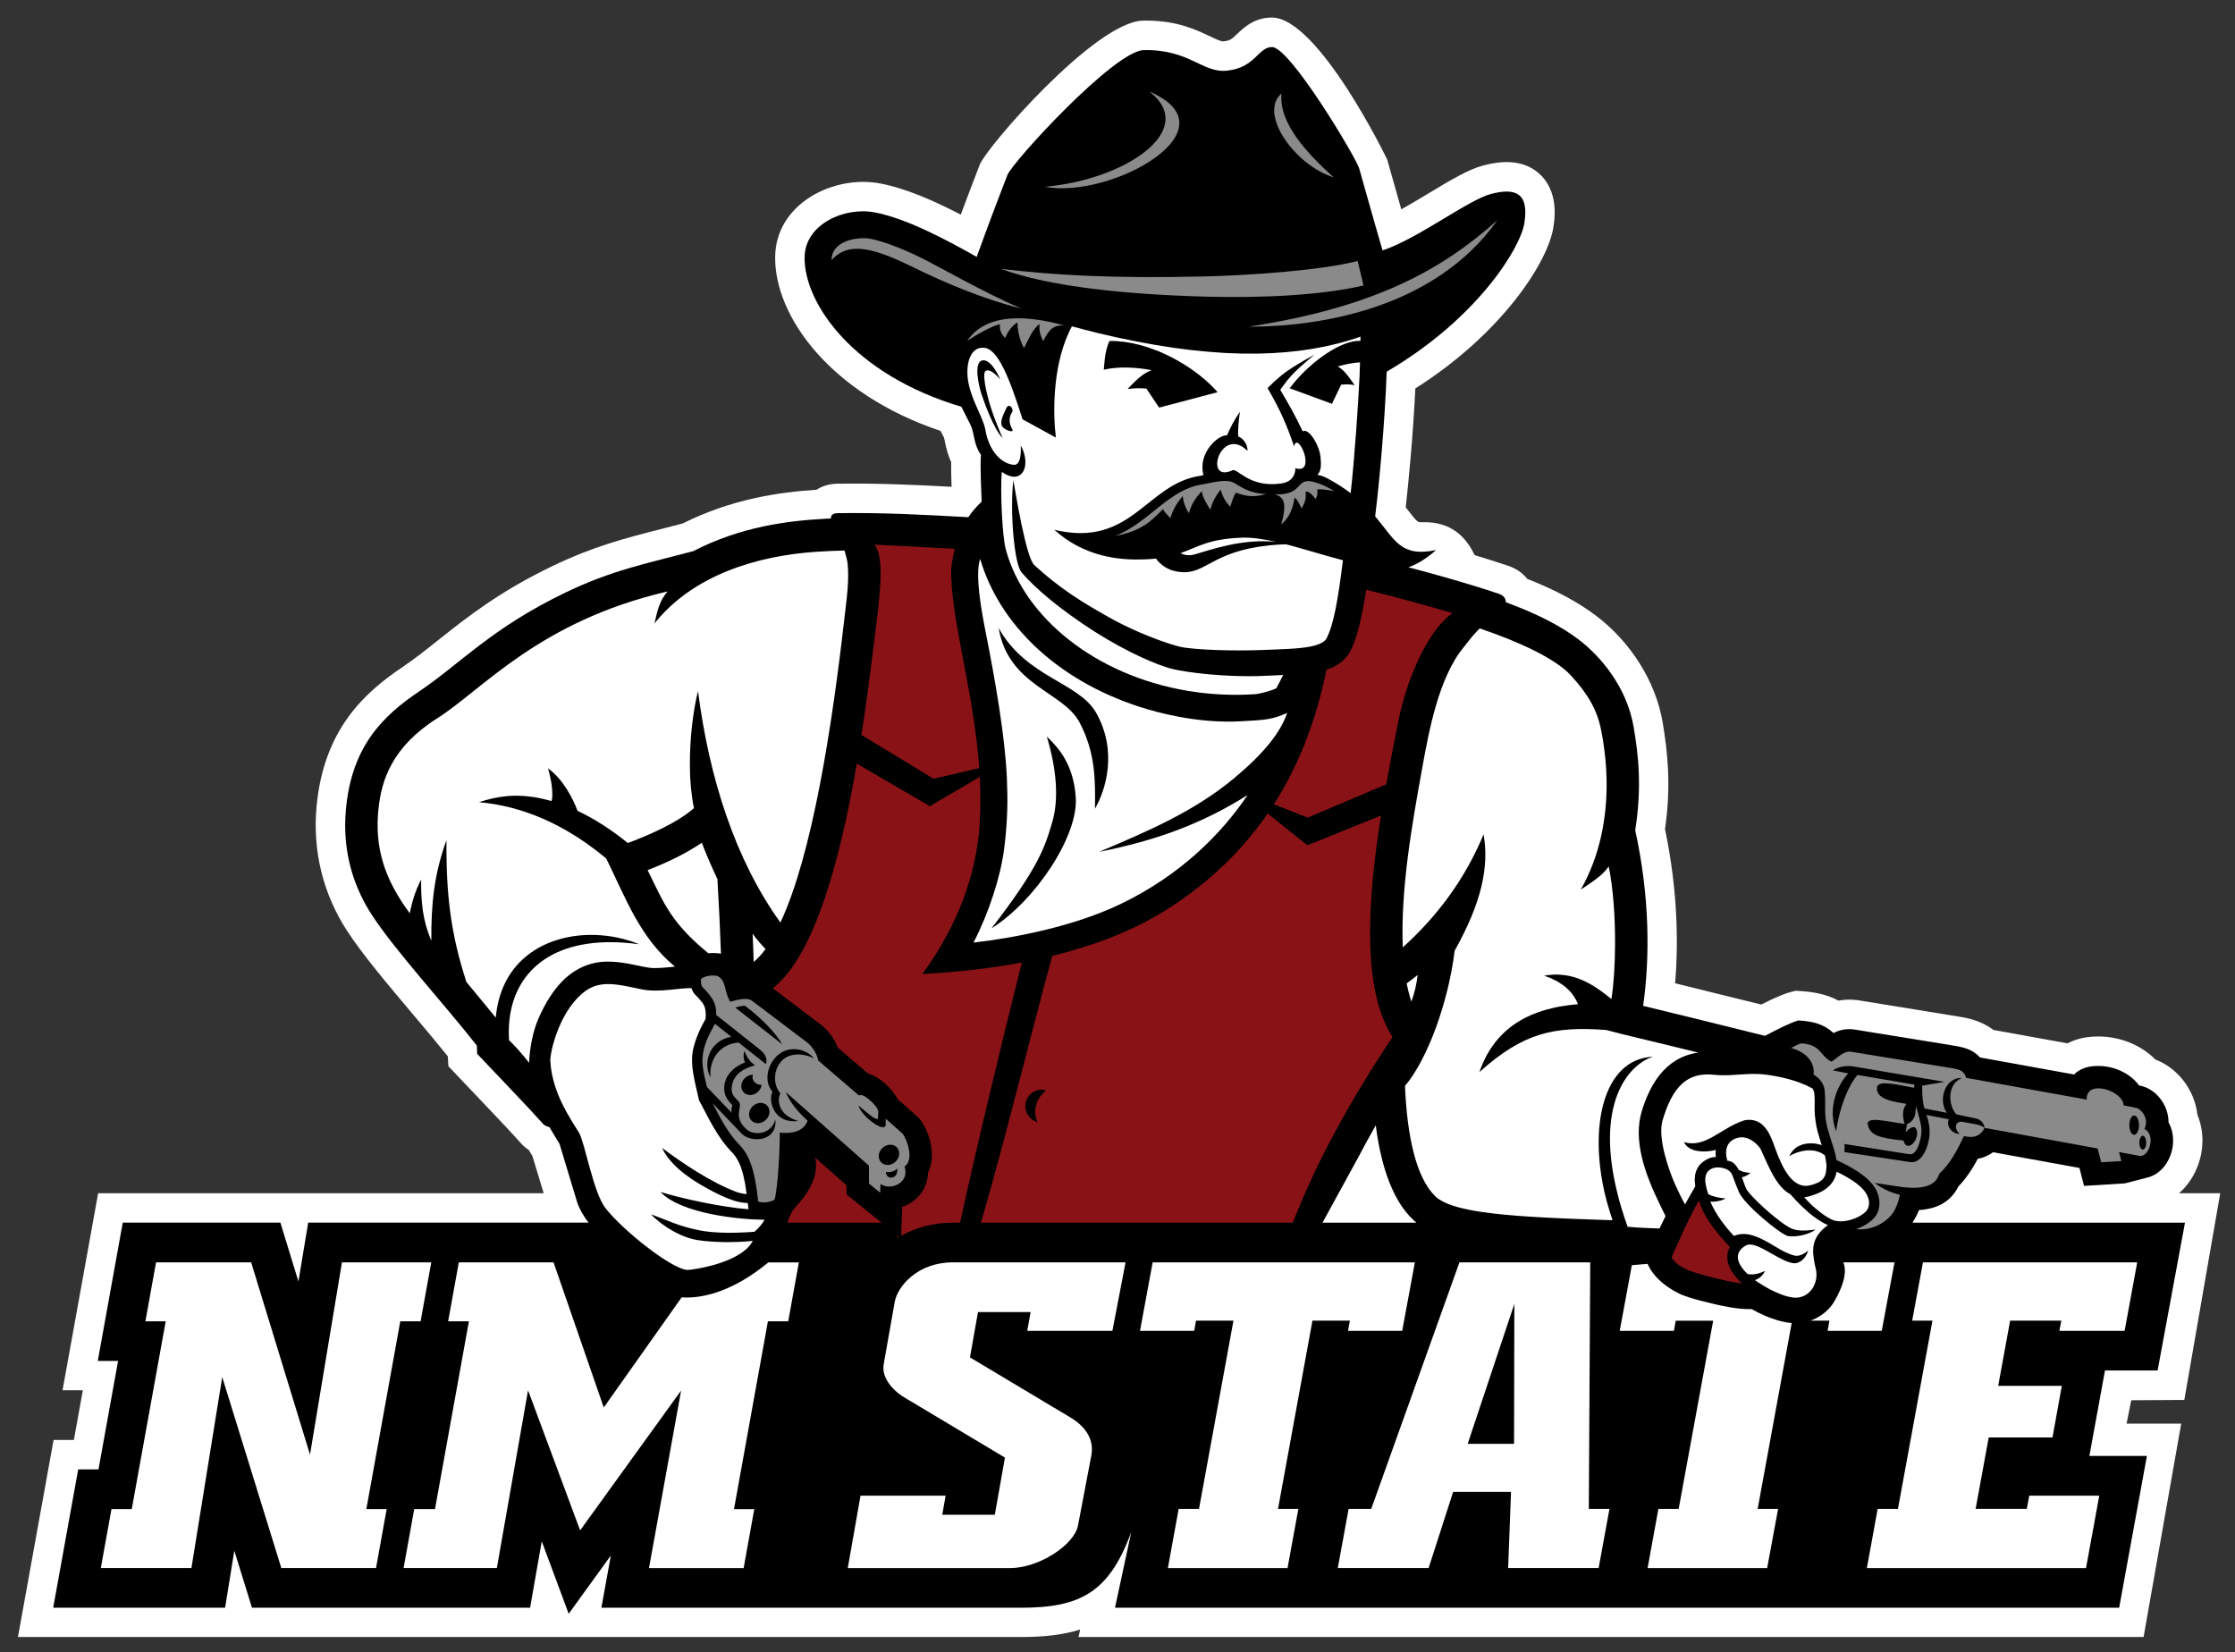 <?xml version="1.0" encoding="utf-8"?>
<svg xmlns="http://www.w3.org/2000/svg" xmlns:cc="http://creativecommons.org/ns#" xmlns:dc="http://purl.org/dc/elements/1.1/" xmlns:rdf="http://www.w3.org/1999/02/22-rdf-syntax-ns#" height="101.03" width="136.66" version="1.1" viewBox="0 0 136.66 101.029">
  <rect x="0" y="0" width="136.66" height="101.029" fill="#333333" stroke="none"/>
  <g>
    <path d="m133.37 87.054h-3.34l0.286-1.43 3.245-0.019 2.196-12.641h-2.522c0.453-0.391 0.82-0.896 1.075-1.488 0.464-1.079 0.477-2.285 0.052-3.309-0.17-1.516-1.194-2.85-2.565-3.374-0.892-0.895-2.161-1.414-3.507-1.414-0.26 0-0.522 0.02-0.772 0.059-0.33 0.052-0.725 0.169-1.104 0.361l-4.524-0.818c-0.789-0.595-1.646-0.739-2.109-0.815l-6.164-1.002-0.107-0.011c-0.386-0.043-0.745-0.029-1.1 0.033-0.775-0.415-1.566-0.532-2.322-0.584l-0.282-0.019-0.274 0.068c-0.422 0.105-0.949 0.326-1.839 0.777-1.788-0.443-3.58-0.886-5.266-1.299 0.2-2.404 0.171-5.65-0.619-9.424 0.384-2.68 0.158-4.729-0.147-6.548-0.42-2.47-1.948-4.909-4.089-6.52-1.09-0.823-2.466-1.56-4.188-2.241-0.286-0.362-0.689-0.641-1.179-0.802-0.686-0.231-1.37-0.448-2.038-0.647-0.497-1.048-1.396-2.096-3.269-2.011h-0.004c-0.203 0-0.237-0.004-0.826-0.764-0.037-0.048-0.076-0.096-0.116-0.147 0.182-1.604 0.449-4.4 0.589-7.272 5.276-3.342 8.106-7.706 8.441-9.855 0.074-0.482 0.304-1.95-0.625-3.034-0.374-0.435-1.062-0.954-2.235-0.954-0.425 0-0.891 0.068-1.426 0.207-0.899 0.234-2.009 0.902-3.292 1.674-0.56 0.338-1.153 0.694-1.722 1.01-0.176-0.616-0.316-1.116-0.441-1.559-0.15-0.544-0.279-0.998-0.414-1.465-0.026-0.085-4.216-8.688-7.054-8.705-1.086 0-1.742 0.634-2.134 1.01-0.314 0.302-0.42 0.406-0.849 0.448-0.156 0-0.459-0.144-0.807-0.31-0.853-0.405-2.02-0.961-3.909-0.961l-0.174 0.001c-2.936 0.051-9.599 7.777-9.989 8.8l-0.158 0.409c-0.269 0.704-0.608 1.585-1.006 2.658-1.655-0.861-3.388-1.62-4.945-1.911-2.815-0.53-6.359 1.222-6.405 4.476-0.051 3.664 3.404 8.409 10.116 10.66l0.201 0.396c0.031 0.086 0.045 0.181 0.065 0.28 0.068 0.319 0.158 0.752 0.38 1.222-0.007 0.435 0.005 0.963 0.025 1.518-2.185-0.12-4.504-0.224-6.956-0.19-0.574 0.005-0.998 0.172-1.3 0.37-2.272 0.147-5.169 0.554-8.193 2.064-0.439 0.116-0.856 0.221-1.26 0.325-2.236 0.571-4.168 1.064-6.691 2.276-3.263 1.567-5.24 3.14-6.985 4.526-0.745 0.594-1.448 1.153-2.167 1.637-2.362 1.585-4.835 3.839-5.274 8.52-0.255 2.708 0.383 5.335 1.846 7.599 0.946 1.46 2.53 3.337 4.062 5.152 0.76 0.9 1.484 1.76 2.114 2.544l0.036 0.608 1.538 1.619c1.096 1.151 2.229 2.341 2.905 3.098 0.145 0.165 0.306 0.296 0.469 0.399 0.074 0.121 0.147 0.246 0.224 0.37 0.101 0.336 0.274 0.906 0.45 1.485 0.083 0.27 0.165 0.542 0.241 0.795h-27.242l-2.178 12.05h1.241l-0.547 3.038h-1.241l-2.179 12.05h61.326c1.339 0 2.545-0.114 3.623-0.461l-0.099 0.461h65.123l2.3-13.048z" fill="#fff"/>
    <path d="m77.782 2.876c-0.853-0.005-1.017 1.266-2.752 1.443-1.511 0.166-2.272-1.306-5.094-1.256-1.794 0.033-8.039 6.851-8.342 7.646-0.422 1.101-1.059 2.74-1.873 5-1.939-1.1-4.351-2.37-6.246-2.723-1.879-0.352-4.25 0.744-4.277 2.736-0.04 2.837 2.993 7.195 9.586 9.15 0.184 0.376 0.389 0.766 0.553 1.098 0.26 0.509 0.178 1.198 0.645 1.844-0.069 0.729 0.043 2.724 0.043 2.863-0.31 0.29-0.582 0.598-0.818 0.949-2.524-0.139-5.088-0.289-7.953-0.248-0.249 0.003-0.455 0.066-0.449 0.326-0.113 0.004-0.226 0.009-0.338 0.016-2.339 0.128-5.152 0.479-8.084 1.984-2.922 0.775-4.952 1.157-7.814 2.533-4.506 2.165-6.463 4.376-8.928 6.035-2.269 1.522-4.131 3.391-4.488 7.197-0.261 2.781 0.592 4.944 1.568 6.453 1.411 2.179 4.492 5.532 6.434 8.012 0.005 0.147 0.013 0.343 0.023 0.508 1.302 1.377 3.086 3.228 4.035 4.289 0.087 0.1 0.261 0.164 0.381 0.189 0.196 0.34 0.404 0.678 0.619 1.029 0.138 0.47 0.928 3.058 1.068 3.533 0.151 0.464 0.401 0.884 0.707 1.281h-17.143l-0.598 3.596-1.102-3.596h-9.639l-1.527 8.457h1.242l-1.199 6.631h-1.24l-1.529 8.459h10.512l0.562-3.486 1.08 3.486h17.006l0.713-4.062 1.647 4.434 2.578-3.566-0.578 3.195h25.656c3.615 0 5.39-0.922 6.746-4.639l-0.998 4.639h61.4l1.697-9.281h-3.518l0.955-5.227h3.217l1.674-9.039h-16.664c0.147-0.23 0.285-0.48 0.4-0.77 1.232-0.08 1.984-0.597 2.408-1.44 0.446-0.466 0.849-1.051 1.182-1.691 0.325-0.06 0.675-0.207 0.934-0.406l5.287 0.963 0.281 1.096 2.5-0.154 1.373-0.357c1.354-0.334 1.98-2.166 1.293-3.375 0.006-1.074-0.794-2.095-1.799-2.252-0.647-0.887-1.866-1.336-3-1.158-0.318 0.049-0.756 0.227-0.967 0.484l-5.758-1.039c-0.427-0.482-0.967-0.618-1.576-0.721l-6.164-1c-0.464-0.048-0.858 0.035-1.217 0.225-0.621-0.568-1.28-0.713-2.147-0.771-0.417 0.105-1.237 0.516-2.047 0.943-2.555-0.635-5.15-1.276-7.451-1.834 0.412-2.904 0.422-6.614-0.484-10.74 0.432-2.723 0.176-4.694-0.094-6.303-0.409-2.409-1.978-4.314-3.398-5.383-1.085-0.818-2.512-1.552-4.42-2.256 0.001-0.214-0.111-0.411-0.439-0.52-1.875-0.63-3.766-1.155-5.519-1.619 0.589-0.189 1.19-0.609 1.693-1.049-2.192 0.449-2.49-0.616-3.725-2.062 0.009-0.074 0.017-0.145 0.025-0.207 0.224-1.826 0.559-5.371 0.682-8.643 5.471-3.191 8.175-7.519 8.42-9.098 0.295-1.896-0.619-2.141-2.057-1.764-1.375 0.36-4.487 2.752-6.617 3.447-0.792-2.717-1.088-3.838-1.432-5.021-0.188-0.642-4.215-7.405-5.324-7.412z"/>
    <path d="m53.469 33.307c0.666 0.791 0.305 3.302 0 5.771-0.198 1.605-0.455 3.66-0.795 5.863l4.408 2.68 2.793-0.652c-0.343-4.845-1.794-9.234-1.709-12.26 0.058-0.423 0.127-0.806 0.215-1.154-1.473-0.058-3.499-0.198-4.912-0.248zm30.068 2.757c-0.24 1.574-0.519 2.779-0.869 3.541-0.366 0.883-1.098 1.189-1.563 1.354-0.026 0.134-0.068 0.331-0.097 0.461-0.68 3.111-1.772 5.66-3.119 7.764l2.07 0.814 4.807-2.041c0.235-1.32 0.484-2.586 0.713-3.75 0.62-3.152 2.068-5.887 3.341-6.715-1.218-0.36-3.767-1.065-5.283-1.428zm-31.148 10.631c-0.965 5.609-2.516 11.678-5.135 13.739l2.947 2.23c0.464 0.368 0.813 0.844 1.026 1.398l1.841 1.581c0.752 0.217 1.496 0.947 1.819 1.572l1.31 1.166c0.648 0.786 1.077 2.295 0.549 3.324-0.032 0.954-0.612 1.767-1.58 2.092l-0.061 1.74-0.001 0.027c0.881-0.487 1.934-0.798 3.15-0.798h0.453c0.988-4.585 2.704-11.65 3.775-15.911-1.843 0.348-3.872 0.59-6.086 0.707 2.172-2.962 3.315-6.129 3.506-9.167 0.059-0.973 0.056-1.938 0.006-2.887l-3.051 1.791-4.468-2.604zm25.125 3.051c-1.802 2.618-4.007 4.513-6.276 5.938-1.796 1.13-4.096 2.08-6.896 2.767-1.178 4.274-2.983 11.647-4.363 16.315h19.07c1.444-3.697 3.417-7.319 6.096-11.358-1.899-2.931-1.515-8.418-0.702-13.539l-4.502 1.82-2.427-1.943zm-27.674 21.037c0.282 1.143-0.49 2.293-1.258 3.096-0.139 0.122-0.337 0.563-0.439 0.887h5.759l-2.14-1.729-0.002-0.555-1.92-1.699zm54.04 2.629c-0.61 1.073-1.13 2.245-1.67 3.477 0.44 0.721 1.41 0.964 3.07 1.365 0.4 0.099 0.83 0.182 1.23 0.221-0.63-0.57-1.17-1.42-0.74-2.217-0.74-0.813-1.21-1.364-1.64-2.201-0.1-0.203-0.18-0.421-0.25-0.645zm-49.015 2.131l-0.017 0.094h0.121c0.002-0.003 0.005-0.003 0.008-0.004l-0.075-0.063h-0.002l-0.035-0.027z" fill="#891216" transform="translate(0 -.001)"/>
    <path d="m70.283 5.602c3.038 2.354-1.487 5.395-6.396 5.82 4.055 0.771 11.743-3.528 6.396-5.82zm8.076 0.115c-0.69 0.575-0.555 1.687 0.219 2.822 0.67 0.986 1.746 1.906 2.969 2.311-1.575-1.439-3.37-3.289-3.188-5.133zm13.198 7.75c-3.293 2.936-7.33 5.301-15.205 6.51 4.417 0.007 11.415-1.146 15.205-6.51zm-38.696 1.099c-1.19-0.003-2.035 0.517-2.011 1.338 1.093-1.226 2.741-0.669 5.097 0.491 1.891 0.927 4.224 1.906 6.504 2.476-2.231-0.952-4.938-2.517-6.181-3.131-1.138-0.562-2.696-1.17-3.409-1.174zm30.151 1.395c-2.318 0.587-6.615 0.88-9.451 0.945-5.593 0.129-8.999-0.076-12.356-0.463 2.975 1.095 7.718 1.571 12.578 1.698 3.404 0.088 7.007-0.08 9.588-0.684-0.152-0.675-0.249-1.036-0.357-1.496h-0.002zm-20.557 3.506c-1.385-0.038-2.602 0.318-3.314 1.377 0.433-0.299 1.575-0.958 2.002-1.014-0.042 0.321 0.066 0.575 0.316 0.844 0.179-0.441 0.426-0.738 0.75-0.967 0.002 0.323 0.082 1.011 0.404 1.578 0.283-0.525 0.527-1.186 0.961-1.473-0.045 0.228-0.03 0.571 0.211 1.049 0.393-0.776 0.625-0.965 1.272-0.968-0.881-0.239-1.771-0.403-2.602-0.426zm12.588 9.951c-0.506-0.041-1.141 0.145-1.57 0.211-2.005 0.307-3.257 2.362-5.289 3.144 1.743-0.325 2.283-1.008 2.929-1.64 0.07 0.175 0.309 0.385 0.449 0.549 0.166-0.525 0.324-0.808 0.754-1.352 0.043 0.391 0.149 0.673 0.372 1.053 0.183-0.544 0.317-0.828 0.798-1.346 0.027 0.298 0.2 0.62 0.514 1.129 0.151-0.5 0.314-0.815 0.641-1.232 0.088 0.365 0.274 0.746 0.582 1.046 0.115-0.351 0.22-0.676 0.343-0.853 0.433 0.124 0.855 0.354 1.856 0.092-0.939-0.054-1.388-0.338-1.928-0.67-0.127-0.078-0.282-0.117-0.451-0.131zm4.791 0.018c-0.199 0.045-0.324 0.182-0.494 0.369-0.339 0.368-0.844 0.443-1.399 0.425 0.652 0.163 0.723 0.684 0.403 1.834 0.292-0.243 0.7-0.71 0.806-1.64 0.195 0.134 0.336 0.466 0.434 0.664 0.265-0.413 0.276-0.708 0.252-1.035 0.225 0.012 0.392 0.18 0.609 0.467 0.11-0.21 0.134-0.394 0.098-0.59 0.302-0.028 0.534 0.02 1.012 0.097-0.184-0.152-0.677-0.37-0.78-0.41-0.468-0.18-0.742-0.227-0.941-0.181zm-36.438 30.228c-0.183 0.023-0.372 0.079-0.521 0.186-0.033 0.101-0.015 0.42 0.094 0.529 0.657 0.654 0.845 1.057 0.822 1.685l2.648 2.096c0.495 0.393 0.454 0.698 0.397 0.914l-1.676-1.324c-1.229 0.109-1.807 1.105-1.719 2.146-0.48-0.917-0.062-2.256 1.274-2.498l-1-0.791c-0.391 0.718-0.645 1.216-0.742 1.899-0.089 0.619 0.101 1.311 0.257 1.969l1.508 1.57c-0.042-0.189 0.014-0.348 0.043-0.473-0.473-0.423-0.626-0.942-0.398-1.56 0.099-0.269 0.44-0.777 1.168-1.037-0.089-0.253-0.119-0.402-0.035-0.727 0.141 0.39 0.341 0.691 0.656 0.895-0.868 0.228-1.235 0.631-1.363 1.031-0.285 0.882 0.349 1.016 0.421 1.303 0.088 0.345-0.363 0.849 0.389 1.56 0.454 0.429 1.537 0.364 1.789-0.582 0.14 1.303-1.368 1.467-2.019 0.908l-1.825-1.906c0.477 0.904 0.937 1.83 1.659 2.557l-0.004 0.004c0.847 0.826 1.013 2.383 1.14 3.457 0.278 0.09 0.704 0.067 1.006-0.118 0.204-0.793 0.326-3.144 0.313-4.074v-0.023c1.066 0.107 1.529-0.265 1.705-0.721-0.766-0.726-1.036-1.104-1.34-1.762l5.09 4.506 0.004 1.096 0.683 0.553 0.018-0.532c0.609 0.439 1.818-0.075 1.467-1.066 0.628-0.404 0.132-1.722-0.123-2.016l-1.024-0.91v0.362c-0.025 0.55-1.404-0.411-1.681-1.172 0.57 0.446 1 0.895 1.203 0.812l0.023-0.406c0.019-0.355-0.966-1.226-1.174-1.01l-2.504-2.15c-0.071-0.43-0.388-0.88-0.668-1.094l-3.359-2.541c-0.361-0.274-1.036-0.023-1.348 0.047-0.407-0.666-0.195-1.225-0.769-1.572-0.124-0.03-0.301-0.043-0.485-0.02zm66.734 4.137c-0.19 0.061-0.4 0.168-0.62 0.283 1.08 0.291 1.47 1.011 1.38 1.625 0.36 0.217 0.63 0.53 0.68 0.973 0.05 0.435 0.02 0.879 0.03 1.318 0.02 0.746 0.24 1.328 0.45 1.994 0.03 0.086 0.07 0.193 0.09 0.27 0.07 0.228 0.12 0.454 0.15 0.672 0.39 0.178 0.89 0.428 1.32 0.716 0.44 0.288 0.78 0.596 1.02 0.959 0.29 0.445 0.41 1.089 0.14 1.612-0.17 0.353-0.67 0.73-1.28 0.941 0.89 0.098 1.77-0.33 2.24-0.976 0.25-0.357 0.35-0.752 0.44-1.122-0.44-0.112-0.95-0.288-1.55-0.73 0.56 0.079 1.17 0.177 1.65 0.248 1.28 0.166 2.11-0.066 2.3-0.801 0.7-0.639 1.11-1.476 1.52-2.312 0.78 0.195 1.09-0.171 1.26-0.502-0.18-0.129-0.36-0.189-0.54-0.219l-0.88-0.16c-0.4 0.006-0.45 0.447-0.1 0.752-0.52-0.009-0.84-0.512-0.67-0.897l-1.37-0.265c0.01 0.042 0.03 0.085 0.05 0.129 0.07 0.208 0.16 0.639 0.15 0.882 0 0.868-0.46 1.984-1.19 1.871l-4.02-0.611c-0.01-0.194 0.04-0.363-0.02-0.498l4 0.629c0.49 0.076 0.73-1.017 0.73-1.43 0-0.435-0.19-0.951-0.33-1.504-0.01 0.132-0.03 0.288-0.05 0.469-0.04 0.27-0.26 0.547-0.5 0.61-0.03 0.151-0.05 0.304-0.08 0.507 0.59-0.653 0.74-0.108 0.69 0.162-0.09 0.603-0.68 0.977-0.83 0.348-1.51-0.152-2.03-0.33-2.18-0.953-0.13-0.557 1.12-0.218 2.25-0.061-0.11-0.382-0.19-0.829 0.11-1.23-0.85-0.124-1.93-0.31-1.79-1.041 0.09-0.435 1.37-0.094 2.26 0.059 0-0.064 0.01-0.127 0.02-0.192l-3.48-0.592c-0.59 0.679-1.11 2.029-1.31 3.444-0.54-1.421 0.07-2.809 0.74-3.539l-0.94-0.188c0.3-0.209 0.82-0.305 1.21-0.246l5.62 0.949-1.37 0.235c0 0.71 0.05 1.071 0.14 1.392l1.37 0.266c-0.56-0.783-0.1-2.182 0.92-2.129-0.95 0.387-0.82 1.742-0.33 2.227l1.19 0.251c0.32 0.065 0.49 0.315 0.53 0.573l6.91 1.261 0.22 0.846 1.23-0.076-0.14-0.551 1.26 0.235c0.56 0.09 1.03-1.252 0.29-1.653 0.31-0.586-0.16-1.183-0.47-1.275l-0.8-0.164c-0.02-0.894-2.31-1.634-2.26-0.352l-7.37-1.33c-0.13-0.425-0.34-0.508-0.95-0.605l-6.1-0.993c-0.46-0.072-0.91 0.469-1.19 0.61-0.7-0.35-0.61-1.047-1.85-1.121z" fill="#8a8a8a" transform="translate(0 -.001)"/>
    <g>
      <path d="m65.541 19.957c-0.071 0.131-0.137 0.263-0.199 0.4h0.002c-1.014 2.209-0.95 5.051-0.782 6.401-0.714-0.386-1.486-0.812-2.035-1.115-0.826-2.599-1.515-4.292-2.339-4.373-0.729-0.084-1.004 0.687-1.032 1.304-0.096 1.431 0.949 2.848 1.086 3.674 0.289 1.676 1.293 2.188 1.803 2.174 0.316-0.029 0.397-0.538 0.371-1.17 0.399 0.689 0.399 1.624-0.166 1.857-0.279 0.115-0.646-0.008-0.996-0.252-0.095 1.093 0.018 3.922 0.256 4.78 1.141 4.148 5.483 7.644 11.039 8.595v0.002c0.014 0.003 0.026 0.004 0.041 0.008 0.084 0.014 0.169 0.025 0.256 0.037 0.111 0.018 0.222 0.035 0.334 0.049 0.087 0.013 0.174 0.025 0.261 0.035 0.124 0.014 0.247 0.025 0.37 0.037 0.075 0.009 0.151 0.016 0.226 0.024 0.194 0.016 0.384 0.029 0.578 0.039 0.063 0.002 0.123 0.004 0.184 0.008 0.146 0.005 0.294 0.01 0.441 0.013 0.074 0 0.146 0.004 0.221 0.004 0.141 0 0.288-0.001 0.432-0.004 0.066-0.001 0.133-0.002 0.201-0.004 0.208-0.005 0.416-0.014 0.629-0.027 0.293-0.02 1.013-0.21 1.324-0.369 0.229-0.453 0.333-0.652 0.414-0.809-0.194 0.017-0.842 0.038-1.065 0.049-0.172 0.009-0.348 0.013-0.521 0.02-0.074 0-0.152 0.002-0.227 0.002-0.1 0.001-0.198 0.004-0.298 0.004-0.085 0-0.168-0.002-0.25-0.004-0.093-0.001-0.187-0.002-0.282-0.004-0.08-0.002-0.161-0.005-0.242-0.006-0.105-0.004-0.205-0.007-0.308-0.012-0.065-0.001-0.132-0.006-0.196-0.01-0.165-0.007-0.329-0.016-0.486-0.027-0.04-0.001-0.075-0.006-0.113-0.01-0.13-0.008-0.259-0.019-0.385-0.029-0.04-0.004-0.079-0.006-0.119-0.01-0.128-0.01-0.251-0.022-0.369-0.035-0.029-0.004-0.06-0.008-0.088-0.01-0.14-0.016-0.276-0.03-0.408-0.047-0.002-0.001-0.007-0.001-0.01-0.001-0.748-0.095-1.325-0.203-1.6-0.288-0.701-0.207-2.393-0.852-4.621-2.271-1.885-1.209-3.534-2.546-4.414-3.592-0.441-0.509-0.718-3.71-0.498-5.623 0.111 0.591 0.759 4.704 1.281 5.184 1.554 1.432 2.957 2.285 4.442 3.123 1.331 0.763 2.745 1.329 3.691 1.642 0.053 0.018 0.101 0.033 0.152 0.049 0.253 0.08 0.469 0.143 0.627 0.182 0.853 0.192 3.304 0.268 5.026 0.197 0.123-0.006 0.246-0.01 0.369-0.014 0.386-0.015 0.761-0.027 1.117-0.045 0.01-0.002 0.025-0.002 0.035-0.003 0.14-0.007 0.273-0.015 0.404-0.024 0.014-0.002 0.03-0.004 0.043-0.004 0.917-0.069 1.631-0.201 1.924-0.553 0.487-0.848 0.759-2.578 1.043-4.843-0.653-0.17-1.309-0.364-1.953-0.551-0.085-0.024-0.167-0.047-0.252-0.07-0.154-0.047-0.308-0.091-0.459-0.133-0.279-0.079-0.555-0.157-0.826-0.225-0.174 0.005-0.343 0.014-0.504 0.024-0.031 0.002-0.062 0.004-0.094 0.007-0.126 0.009-0.25 0.02-0.369 0.032-0.022 0.004-0.049 0.004-0.074 0.006v0.002c-3.423 0.352-3.875 1.767-5.361 1.63-0.277-0.021-1.01-0.105-1.543-0.826-0.244 0.026-0.513 0.047-0.809 0.053-1.457 0.044-3.576-0.161-5.406-1.813 4.746 1.128 5.6-2.809 8.928-3.302 0.065-0.017 0.13-0.029 0.191-0.041-0.043-0.159-0.065-0.351-0.059-0.584 0.045-1.023 0.996-1.872 1.502-1.852 0.173-0.395 0.398-0.879 0.789-1.435-0.081 0.565-0.132 1.115-0.107 1.504 0.33 0.128 0.584 0.507 0.57 0.886-1.641-1.625-2.734 2.054-0.896 1.174 0.069-0.009 0.144 0.024 0.238 0.076 0.006 0.004 0.011 0.007 0.018 0.01 0.073 0.046 0.161 0.104 0.259 0.172 0.02 0.012 0.04 0.025 0.061 0.039 0.02 0.012 0.039 0.024 0.061 0.039 0.026 0.017 0.053 0.033 0.08 0.049 0.02 0.012 0.041 0.025 0.062 0.039 0.03 0.016 0.059 0.033 0.092 0.051 0.021 0.01 0.042 0.022 0.064 0.035 0.035 0.019 0.073 0.035 0.11 0.053 0.021 0.011 0.042 0.021 0.064 0.031 0.059 0.027 0.123 0.051 0.188 0.076 0.007 0.002 0.014 0.007 0.021 0.008 0.06 0.021 0.12 0.041 0.184 0.058 0.025 0.009 0.051 0.014 0.076 0.022 0.049 0.012 0.101 0.025 0.152 0.035 0.032 0.008 0.062 0.013 0.092 0.018 0.051 0.008 0.104 0.017 0.156 0.023 0.034 0.004 0.07 0.006 0.106 0.01 0.055 0.005 0.109 0.01 0.168 0.012 0.035 0.002 0.072 0.001 0.109 0.001 0.065 0 0.131-0.002 0.199-0.003 0.034-0.003 0.067-0.002 0.102-0.006 0.102-0.007 0.212-0.019 0.322-0.035 0.644-0.098 0.853-0.553 0.834-0.93 1.35 0.424 0.129-2.373-0.072-1.328-0.449-1.296-0.789-2.122-1.623-3.571 0.105-0.101 0.2-0.199 0.297-0.289 0.002-0.003 0.006-0.008 0.009-0.011 0.044-0.043 0.088-0.083 0.133-0.125 0.004-0.003 0.009-0.008 0.014-0.01 0.096-0.09 0.196-0.178 0.301-0.266 0.003-0.003 0.008-0.005 0.011-0.008 0.048-0.038 0.094-0.076 0.143-0.115 0.016-0.011 0.031-0.024 0.047-0.037 0.039-0.03 0.081-0.06 0.125-0.092 0.02-0.015 0.039-0.031 0.06-0.045 0.043-0.031 0.088-0.062 0.131-0.093 0.377-0.26 0.872-0.556 1.594-0.948-0.735 0.609-1.13 0.969-1.43 1.299-0.001 0.001-0.001 0.005-0.003 0.006-0.054 0.06-0.106 0.119-0.155 0.178-0.007 0.009-0.015 0.015-0.021 0.023-0.048 0.059-0.095 0.117-0.143 0.18-0.006 0.009-0.014 0.018-0.019 0.025-0.048 0.063-0.094 0.124-0.143 0.192-0.006 0.008-0.013 0.017-0.018 0.023-0.051 0.07-0.103 0.143-0.158 0.219 0.551 0.934 0.896 1.539 1.373 2.539 0.024-0.014 0.047-0.022 0.071-0.027 0.363-0.074 0.955 0.893 1.021 1.617 0.043 0.475 0.039 0.865-0.197 1.066 0.195 0.034 0.404 0.107 0.631 0.227 0.547 0.295 1.008 0.596 1.406 0.898 0.241-2.123 0.48-5.726 0.545-7.174 0.01-0.252 0.019-0.535 0.027-0.826-0.454 0.029-0.913 0.12-1.363 0.252 0.325 0.183 0.573 0.465 1.033 1.141-0.391-0.063-0.503-0.05-0.822-0.028l-0.563 1.17-2.56-0.941c-0.02 0.012-0.038 0.023-0.057 0.035 0.073-0.1 0.149-0.2 0.231-0.299 1.085-1.347 2.919-2.694 4.127-2.644 0.002-0.092 0.004-0.177 0.004-0.256-1.892 0.661-3.966 0.994-6.219 1.035-0.055 0.001-0.112 0.001-0.168 0.002-0.599 0.007-1.211-0.005-1.836-0.037-0.056-0.004-0.112-0.009-0.168-0.01-0.628-0.037-1.27-0.093-1.924-0.168-0.056-0.005-0.117-0.012-0.176-0.019-0.654-0.079-1.32-0.174-2-0.289-0.063-0.012-0.127-0.021-0.191-0.034-0.675-0.116-1.365-0.252-2.065-0.402-0.077-0.017-0.153-0.033-0.232-0.051-0.348-0.077-0.697-0.156-1.051-0.24-0.645-0.16-1.167-0.294-1.617-0.418zm-13.902 13.707c-0.573 0.014-1.15 0.037-1.731 0.078-3.627 0.246-7.525 1.418-9.892 4.383 0.2-0.866 0.325-1.4 0.802-1.957-7.875 1.827-11.296 5.992-14.097 7.766-2.785 1.761-3.392 3.821-3.575 5.486-0.265 2.431 0.381 4.368 1.909 6.426 0.128-0.62 0.285-1.263 0.695-2.061-0.012 1.385 0.096 2.512 0.625 3.738-0.021-2.207 0.168-4.064 0.924-6.146-0.024 3.379 0.266 5.729 1.219 8.672 0.581 0.705 1.229 1.48 1.796 2.181 0.35-3.936 3.686-5.356 6.717-5.011 0.017 0 0.034 0.002 0.049 0.006 0.108 0.011 0.214 0.025 0.32 0.043 0.018 0.002 0.038 0.006 0.057 0.009 0.093 0.017 0.184 0.033 0.275 0.053 0.018 0.004 0.036 0.007 0.055 0.01 0.104 0.024 0.208 0.048 0.311 0.074 0.001 0 0.001-0.001 0.004 0 0.319 0.084 0.65 0.188 0.978 0.326-0.139-0.02-0.317-0.04-0.512-0.06h-0.006c-0.143-0.017-0.299-0.028-0.462-0.039-0.02-0.003-0.041-0.003-0.061-0.004-0.145-0.009-0.29-0.016-0.441-0.02h-0.014c-0.133-0.002-0.267-0.001-0.4 0-0.032 0-0.059-0.001-0.09 0h-0.041c-4.17 0.105-6.138 2.623-5.928 5.985 0.373 0.375 0.713 0.734 1.227 1.388 0.03-0.866 0.227-1.927 0.584-2.734 0.795-1.793 1.823-2.944 3.236-3.326 0.522-0.143 1.059-0.149 1.568-0.098 0.088 0.009 0.175 0.019 0.26 0.031 0.019 0.003 0.038 0.007 0.057 0.008 0.108 0.015 0.214 0.033 0.318 0.051 0.01 0.002 0.019 0.003 0.027 0.006 0.094 0.017 0.187 0.035 0.276 0.052 0.031 0.005 0.06 0.012 0.09 0.018 0.07 0.015 0.137 0.03 0.205 0.041 0.201 0.045 0.39 0.083 0.56 0.111 0.019 0.003 0.037 0.006 0.053 0.008 0.06 0.01 0.118 0.018 0.172 0.026 0.019 0.001 0.036 0.004 0.053 0.005 0.068 0.008 0.134 0.01 0.193 0.01 0.476-0.006 0.829-0.044 1.264-0.088-2.14-1.79-2.947-4.057-4.2-6.613-0.03-0.026-0.062-0.05-0.093-0.076-0.142-0.119-0.286-0.232-0.43-0.346-0.058-0.044-0.113-0.085-0.17-0.129-0.137-0.103-0.276-0.206-0.416-0.306-0.046-0.032-0.092-0.066-0.137-0.098-0.183-0.128-0.371-0.255-0.558-0.375-0.034-0.02-0.066-0.039-0.1-0.061-0.155-0.097-0.313-0.192-0.473-0.285-0.027-0.017-0.056-0.035-0.086-0.052v0.003c-1.638-0.938-3.412-1.548-5.318-1.718 0.594-0.199 1.144-0.316 1.674-0.366 0.027-0.003 0.054-0.008 0.082-0.009 0.141-0.013 0.282-0.017 0.422-0.02 0.05-0.001 0.098-0.002 0.146-0.002 0.129 0 0.258 0.005 0.387 0.014 0.049 0.004 0.099 0.008 0.147 0.012 0.14 0.011 0.281 0.027 0.421 0.048 0.032 0.005 0.064 0.009 0.094 0.014 0.165 0.026 0.331 0.06 0.498 0.096 0.006 0.001 0.011 0.001 0.018 0.004 0.18 0.04 0.364 0.086 0.549 0.138 0.045-0.142 0.057-0.359 0.041-0.613-0.014-0.27-0.059-0.573-0.131-0.891-0.036-0.166-0.077-0.335-0.127-0.494 0.901 0.638 1.51 1.812 1.808 2.598 1.033 0.484 2.063 1.149 3.071 1.967 1.253-0.462 3.01-1.226 4.045-2.131-0.04-0.188-0.073-0.381-0.102-0.574-0.007-0.055-0.015-0.109-0.021-0.162-0.022-0.153-0.039-0.309-0.055-0.465-0.004-0.05-0.009-0.097-0.014-0.147-0.016-0.2-0.031-0.4-0.041-0.601-0.001-0.039-0.002-0.075-0.004-0.114-0.006-0.168-0.01-0.337-0.011-0.507-0.018-1.765 0.223-3.519 0.496-4.588 0.683 5.304 2.261 10.288 5.039 14.152 1.957-4.18 3.166-12.018 3.927-18.728 0.115-1.017 0.293-2.179 0.18-3.241-0.014-0.133-0.085-0.43-0.187-0.781zm8.293 0.512c-0.328 0.943 0.077 3.177 0.332 4.453 0.576 2.887 1.189 6.404 1.3 8.904 0.053 1.226 0.071 2.517-0.168 4.395-0.211 1.661-0.934 3.909-1.871 5.711 2.37-0.267 6.087-0.959 8.995-2.358 3.74-1.797 6.241-4.391 7.761-6.662-2.751 1.735-5.558 2.775-9.07 3.471 2.871-1.219 5.797-2.449 8.279-4.526 1.801-1.505 2.813-2.783 3.215-3.968-0.914 0.406-1.321 0.429-2.803 0.509-0.153 0.009-0.307 0.014-0.461 0.018-0.067 0.001-0.135 0.002-0.201 0.002-0.087 0-0.173 0.003-0.26 0-0.076-0.001-0.151-0.005-0.226-0.006-0.078-0.001-0.156-0.003-0.234-0.006-0.077-0.003-0.153-0.006-0.231-0.011-0.076-0.004-0.153-0.009-0.23-0.014-0.074-0.006-0.149-0.011-0.221-0.018-0.081-0.007-0.164-0.014-0.246-0.023-0.066-0.008-0.131-0.013-0.196-0.02-0.098-0.012-0.199-0.024-0.296-0.037-0.048-0.005-0.095-0.01-0.141-0.017-0.301-0.04-0.595-0.088-0.883-0.141 0 0-0.001-0.004-0.004-0.004-0.895-0.166-1.718-0.386-2.418-0.613-5.124-1.669-8.582-5.129-9.722-9.039zm30.547 4.25c-0.075 0.077-0.151 0.154-0.231 0.238-0.231 0.234-0.622 0.76-0.738 0.902-1.556 1.858-2.159 5.262-2.541 7.36-0.643 3.546-1.332 7.441-1.196 11.008 2.095-1.893 3.802-4.163 4.942-6.913 0.345 1.983-0.118 4.164-1.768 7.112-0.405 3.267-1.701 6.699-3.039 8.269 0.128 3.023 0.662 5.575 1.838 6.737 0.055 0.056 0.12 0.11 0.192 0.16 0.011 0.009 0.022 0.017 0.035 0.025 0.071 0.049 0.147 0.093 0.232 0.139 0.014 0.007 0.026 0.015 0.041 0.021 0.091 0.045 0.189 0.093 0.295 0.135 0.004 0.001 0.009 0.002 0.012 0.004 0.097 0.039 0.2 0.076 0.31 0.111 0.074 0.024 0.153 0.046 0.233 0.069 0.036 0.01 0.071 0.021 0.107 0.031 0.098 0.026 0.198 0.052 0.301 0.074 0.022 0.006 0.046 0.011 0.068 0.016 0.117 0.026 0.237 0.05 0.364 0.074 0.008 0.003 0.016 0.005 0.025 0.008 0.102 0.019 0.207 0.037 0.314 0.055 0.099 0.016 0.2 0.031 0.301 0.046 0.004 0 0.008 0 0.012 0.002h0.002c0.016 0.002 0.03 0.004 0.049 0.008h0.002 0.002c0.222 0.034 0.452 0.063 0.693 0.09 0.007 0 0.014 0.004 0.019 0.004 0.01 0.001 0.021-0.001 0.03 0.002 0.125 0.014 0.257 0.028 0.388 0.041 0.079 0.008 0.153 0.018 0.235 0.025h0.006 0.004c0.033 0.002 0.068 0.006 0.103 0.01h0.004c0.033 0.003 0.068 0.005 0.102 0.008 0.027 0.004 0.061 0.006 0.089 0.01 0.012 0 0.02-0.002 0.03 0 0.109 0.008 0.221 0.021 0.334 0.029h0.004c0.062 0.006 0.116 0.011 0.181 0.016h0.002c0.045 0.003 0.094 0.004 0.139 0.007 0.011 0.003 0.022 0.003 0.033 0.004 0.031 0.003 0.063 0.004 0.096 0.006 0.005 0.001 0.008 0.002 0.011 0.002h0.01c0.065 0.005 0.133 0.007 0.198 0.014 0.181 0.012 0.361 0.025 0.548 0.035 0.22 0.012 0.444 0.026 0.674 0.039h0.014c0.296 0.015 0.599 0.03 0.91 0.043 0.02 0.001 0.043 0.004 0.064 0.004 0.297 0.012 0.601 0.026 0.911 0.037h0.037c0.31 0.012 0.626 0.021 0.947 0.035 0.064 0.001 0.128 0.004 0.193 0.008 0.31 0.01 0.623 0.021 0.946 0.031-0.14-0.431-0.252-0.79-0.33-1.076-0.009-0.032-0.019-0.064-0.028-0.096-0.021-0.078-0.039-0.155-0.052-0.22h-0.004c-1.075-4.314-0.157-8.481 2.896-8.606-1.535 0.474-3.639 2.946-2.101 8.66h-0.006c0.082 0.3 0.188 0.656 0.312 1.041 0.01 0.032 0.021 0.062 0.029 0.094 0.065 0.193 0.132 0.392 0.207 0.602 0.809 0.075 1.189 0.075 1.949 0.107 0.03-0.061 0.07-0.15 0.12-0.246 0.09-0.186 0.2-0.402 0.25-0.514-0.06-0.13-0.13-0.265-0.2-0.4-0.02-0.043-0.04-0.087-0.06-0.131-0.05-0.09-0.09-0.177-0.13-0.266-0.86-1.777-1.619-3.842-1.05-5.66 0.45-1.437 1.34-3.243 3.44-3.539-0.1-0.022-0.35-0.082-0.58-0.142-2.04-0.509-4.074-0.972-5.051-1.241-3.234-0.238-5.069 0.175-7.75 2.573 0.06-0.177 0.127-0.345 0.197-0.506 0.005-0.01 0.008-0.021 0.012-0.031 0.069-0.155 0.142-0.305 0.217-0.448 0.01-0.018 0.02-0.038 0.029-0.056 0.075-0.135 0.151-0.265 0.232-0.389 0.015-0.025 0.031-0.046 0.047-0.068 0.07-0.105 0.143-0.205 0.219-0.301 0.028-0.038 0.055-0.072 0.084-0.11 0.066-0.077 0.136-0.157 0.205-0.232 0.035-0.039 0.07-0.08 0.108-0.117 0.072-0.075 0.149-0.147 0.226-0.217 0.046-0.041 0.092-0.082 0.137-0.121 0.075-0.063 0.152-0.128 0.232-0.188 0.048-0.036 0.095-0.071 0.145-0.105 0.081-0.058 0.166-0.114 0.25-0.166 0.044-0.029 0.089-0.054 0.133-0.08 0.092-0.058 0.188-0.11 0.287-0.16 0.031-0.018 0.062-0.035 0.097-0.051 0.11-0.054 0.223-0.106 0.334-0.156 0.022-0.009 0.042-0.015 0.061-0.024 0.129-0.053 0.256-0.104 0.389-0.15 0.006-0.001 0.016-0.005 0.025-0.006 0.141-0.05 0.282-0.094 0.43-0.135 0.003-0.002 0.008-0.002 0.013-0.004 0.147-0.04 0.294-0.077 0.446-0.111 0.006-0.001 0.016-0.003 0.025-0.006 0.145-0.034 0.292-0.061 0.44-0.086 0.013-0.001 0.025-0.004 0.039-0.006 0.147-0.025 0.297-0.047 0.447-0.066 0.019-0.003 0.035-0.003 0.053-0.006 0.153-0.019 0.308-0.035 0.464-0.049h0.002c-0.026-0.066-0.052-0.132-0.082-0.193-0.018-0.04-0.04-0.077-0.062-0.115-0.024-0.043-0.048-0.086-0.074-0.123-0.014-0.024-0.028-0.047-0.043-0.071-0.057-0.078-0.114-0.153-0.176-0.224l-0.006-0.008c-0.151-0.174-0.322-0.324-0.498-0.451-0.016-0.013-0.032-0.022-0.047-0.032-0.081-0.057-0.164-0.11-0.246-0.16-0.035-0.02-0.072-0.038-0.109-0.058-0.08-0.043-0.163-0.084-0.243-0.119-0.041-0.019-0.082-0.038-0.125-0.057-0.125-0.05-0.246-0.094-0.359-0.129 0.181-0.035 0.354-0.056 0.522-0.064 0.501-0.03 0.943 0.044 1.312 0.15 0 0 0.001-0.001 0.004 0.002 0.057 0.015 0.111 0.034 0.166 0.053 0.032 0.011 0.065 0.022 0.098 0.035 0.041 0.014 0.079 0.029 0.115 0.043 0.042 0.017 0.081 0.033 0.119 0.051 0.054 0.02 0.102 0.045 0.152 0.068 0.042 0.02 0.083 0.039 0.121 0.06 0.042 0.022 0.084 0.042 0.125 0.065 0.045 0.025 0.088 0.047 0.131 0.072 0.035 0.021 0.071 0.043 0.106 0.063 0.044 0.026 0.088 0.053 0.133 0.082 0.032 0.021 0.065 0.041 0.097 0.062 0.043 0.029 0.085 0.057 0.125 0.086 0.035 0.023 0.069 0.048 0.102 0.07 0.037 0.028 0.073 0.052 0.109 0.079 0.045 0.032 0.087 0.063 0.129 0.095 0.025 0.019 0.047 0.037 0.072 0.055 0.132 0.102 0.26 0.202 0.379 0.297 0.137-0.856 0.218-2.059 0.223-3.342 0.007-1.65-0.109-3.427-0.389-4.764-0.284 0.392-0.572 0.682-1.705 1.412 1.155-2.032 1.615-4.375 1.576-6.685-0.013-0.841-0.095-1.679-0.23-2.492-0.033-0.204-0.069-0.408-0.111-0.608-0.235-1.171-0.782-2.161-1.842-3.306-0.955-1.03-3.054-2.014-5.574-2.879zm-47.565 13.111c-0.999 0.663-2.009 1.161-3.314 1.672 1.013 2.066 1.441 3.222 3.711 5.082 0.262-0.025 0.527-0.015 0.773 0.025-0.054-1.532-0.129-3.051-0.217-4.56-0.145-0.3-0.702-1.52-0.953-2.219zm3.104 5.559c0.011 0.205 0.017 0.418 0.027 0.627 0.014 0.347 0.027 0.713 0.041 1.103 0.001-0.004 0.005-0.006 0.008-0.01 0.04-0.033 0.077-0.07 0.117-0.105 0.024-0.024 0.05-0.045 0.074-0.068 0.051-0.049 0.1-0.099 0.149-0.153 0.011-0.011 0.025-0.024 0.035-0.035 0.119-0.132 0.23-0.271 0.34-0.424-0.285-0.291-0.55-0.602-0.791-0.935zm40.666 2.525c-0.217 0.176-0.444 0.348-0.674 0.514 0.059 0.28 0.121 0.55 0.195 0.814 0.029 0.1 0.059 0.199 0.094 0.299 0.201-0.549 0.313-1.051 0.385-1.627zm-49.473 0.555c-0.588-0.005-1.113 0.143-1.631 0.592-1.427 1.23-1.958 3.608-1.93 4.123 0.112 1.945 1.226 3.505 1.756 4.379 0.349 0.575 0.87 3.645 1.608 4.597 1.035 1.335 4.037 3.742 5.023 3.789 0.065 0.004 0.315-0.023 0.658-0.086 0.517-0.092 1.249-0.27 1.909-0.558 0.619-0.273 1.176-0.641 1.427-1.133-1.184 0.126-2.497 0.084-3.334-0.041-0.97-0.146-2.097-0.767-2.896-1.582 1.171 0.419 1.699 0.736 3.039 0.992 0.806 0.156 2.05 0.172 3.291 0.074 0.281-0.243 0.48-0.488 0.619-0.734-1.458-0.006-5.07-0.343-6.367-1.699 1.296 0.398 3.717 0.93 5.385 1.056-0.015-0.123-0.029-0.253-0.045-0.377-0.289-0.016-0.555-0.059-0.787-0.132-0.704-0.222-1.227-0.513-1.651-0.741-1.442-0.777-2.399-1.62-2.803-2.5 1.22 0.91 2.972 2.103 4.565 2.698 0.169 0.061 0.376 0.103 0.607 0.125-0.03-0.22-0.061-0.439-0.099-0.657-0.12-0.641-0.291-1.33-0.733-1.83h0.004c-0.999-0.971-1.623-2.429-2.082-3.242-0.256-1.161-0.562-2.149-0.369-3.094 0.071-0.36 0.307-1.103 0.77-1.886 0.063-0.84-0.196-0.962-0.385-1.219-0.103-0.139-0.393-0.325-0.477-0.664-0.75-0.03-1.965 0.293-3.058 0.07-0.775-0.159-1.426-0.316-2.014-0.32zm69.899 5.494c-0.77 0.014-1.53 0.139-2.31 0.053-1.64-0.183-2.54 0.746-3.14 2.779-0.33 1.11 0.42 3.164 0.78 3.957 0.2 0.441 0.39 0.832 0.59 1.189 0.14-0.26 0.63-1.107 0.63-1.107-0.12-0.745 0.06-1.384 0.87-1.719 0.12-0.051 0.25-0.065 0.39-0.074-0.01-0.081-0.02-0.157-0.02-0.227s0.01-0.136 0.01-0.203c-0.07 0.02-0.15 0.037-0.23 0.051-0.01 0.001-0.03 0.004-0.04 0.008-0.02 0.002-0.04 0.007-0.07 0.008-0.02 0.005-0.05 0.008-0.09 0.011 0 0-0.01 0-0.01 0.002-0.13 0.012-0.27 0.02-0.41 0.012-0.01 0-0.02-0.004-0.02-0.004-0.04-0.001-0.08-0.004-0.12-0.008-0.01-0.002-0.03-0.004-0.04-0.005-0.04-0.004-0.06-0.009-0.09-0.014-0.03-0.003-0.05-0.009-0.07-0.014s-0.04-0.008-0.07-0.013c-0.02-0.008-0.05-0.013-0.07-0.022-0.02-0.006-0.04-0.012-0.05-0.018-0.03-0.011-0.06-0.021-0.08-0.031s-0.04-0.014-0.06-0.023c-0.02-0.01-0.04-0.023-0.06-0.035-0.02-0.013-0.04-0.024-0.06-0.039-0.02-0.01-0.03-0.022-0.05-0.034-0.02-0.018-0.04-0.037-0.07-0.058-0.01-0.009-0.02-0.018-0.03-0.028-0.02-0.028-0.05-0.058-0.07-0.089 0-0.005 0-0.009-0.01-0.014-0.03-0.039-0.05-0.081-0.07-0.125 1.3 0.406 2.25-0.862 3.68-1.326 0.11-0.028 0.21-0.032 0.32-0.033 0.96 0.013 1.31 0.995 1.55 1.677 0.44 1.233 1.07 2.568 2.13 2.334 0.15-0.035 0.29-0.075 0.4-0.121 0.01-0.004 0.01-0.008 0.02-0.012 0.03-0.011 0.06-0.022 0.09-0.037 0.29-0.141 0.42-0.333 0.48-0.593 0.02-0.109 0.03-0.227 0.04-0.36 0-0.056 0-0.115-0.01-0.174 0-0.033 0-0.065-0.01-0.099 0-0.028 0-0.056-0.01-0.086 0-0.014 0-0.029-0.01-0.043-0.01-0.101-0.03-0.208-0.06-0.317-0.05-0.037-0.1-0.07-0.15-0.101-0.01-0.008-0.03-0.014-0.04-0.024-0.04-0.018-0.07-0.036-0.11-0.052-0.02-0.009-0.05-0.018-0.07-0.026-0.02-0.012-0.05-0.02-0.08-0.031-0.03-0.007-0.05-0.014-0.08-0.021-0.02-0.008-0.05-0.013-0.08-0.018-0.02-0.004-0.04-0.012-0.06-0.014v0.004c-0.55-0.085-1.13 0.111-1.5 0.336 0.26-0.589 0.83-0.809 1.4-0.781 0.02 0 0.03-0.001 0.04 0.002 0.04 0.001 0.08 0.005 0.11 0.008 0.02 0.003 0.05 0.008 0.07 0.011 0.02 0.004 0.05 0.007 0.07 0.012 0.05 0.009 0.09 0.019 0.14 0.031 0 0.002 0 0 0.01 0 0.05 0.014 0.1 0.03 0.14 0.045-0.04-0.126-0.08-0.245-0.11-0.357-0.02-0.046-0.03-0.093-0.04-0.141-0.04-0.128-0.08-0.249-0.11-0.363-0.01-0.051-0.02-0.101-0.03-0.152-0.02-0.054-0.03-0.107-0.04-0.16-0.01-0.068-0.02-0.138-0.03-0.206l-0.02-0.105c-0.06-0.429-0.06-0.799-0.05-1.109 0-0.172 0-0.368-0.02-0.539 0-0.034-0.01-0.066-0.02-0.096 0-0.02 0-0.037-0.01-0.055-0.01-0.027-0.02-0.054-0.03-0.078-0.01-0.041-0.03-0.079-0.06-0.107-0.91-0.507-2.06-0.75-2.94-0.854-0.26-0.032-0.51-0.038-0.77-0.033v-0.002zm-22.987 3.144c-0.395 0.689-0.754 1.352-1.094 2l-2.164 3.952h5.742c-1.211-1-1.875-2.758-2.23-4.43-0.113-0.525-0.196-1.04-0.254-1.522zm22.457 0.735c-0.12-0.01-0.23 0.001-0.33 0.029-0.75 0.204-0.79 0.859-0.63 1.404 0.31-0.002 0.53 0.241 0.69 0.551 0.22 0.128 0.39 0.155 0.72 0.194-0.13 0.117-0.35 0.234-0.52 0.259 0.11 0.294 0.19 0.579 0.28 0.737 0.16 0.301 1.18 1.303 2.05 1.951 0 0.006 0.01 0.014 0.03 0.021 0.01 0.014 0.03 0.029 0.05 0.041 0.04 0.032 0.09 0.064 0.13 0.094 0.02 0.014 0.04 0.028 0.06 0.043 0.04 0.026 0.08 0.049 0.12 0.074 0.02 0.014 0.04 0.027 0.06 0.039 0.06 0.035 0.11 0.067 0.16 0.096 0.49 0.264 1.19 0.142 1.57 0.106-0.51 0.352-1.21 0.461-1.69 0.4-0.51-0.141-2.65-1.917-2.99-2.664-0.18-0.395-0.34-0.894-0.42-1.076-0.21-0.487-0.92-0.509-1.17-0.42-0.69 0.24-0.49 0.99-0.3 1.592 0.26 0.15 0.7 0.243 1.06 0.265-0.14 0.109-0.62 0.232-0.93 0.19 0.33 0.803 0.92 1.543 1.44 2.103 0.73-0.311 1.47 0.037 2.18 0.443 0.03 0.019 0.06 0.04 0.1 0.059 0.15 0.091 0.31 0.184 0.46 0.272 0.02 0.013 0.04 0.022 0.06 0.035 0.05 0.03 0.11 0.057 0.16 0.084 0.02 0.016 0.05 0.03 0.08 0.047 0.04 0.02 0.09 0.042 0.13 0.062 0.03 0.016 0.07 0.031 0.1 0.045 0.04 0.019 0.07 0.035 0.11 0.049 0.04 0.016 0.08 0.03 0.12 0.041 0.03 0.011 0.05 0.025 0.08 0.031 0.07 0.021 0.14 0.036 0.2 0.045 0.2 0.033 0.56-0.127 0.76-0.332-0.02 0.064-0.04 0.125-0.06 0.184-0.02 0.045-0.05 0.088-0.07 0.13 0 0.01-0.01 0.023-0.02 0.032-0.04 0.08-0.1 0.144-0.17 0.207-0.08 0.08-0.17 0.148-0.28 0.185-0.01 0.008-0.03 0.018-0.05 0.022-0.09 0.03-0.19 0.037-0.29 0.021-0.2-0.032-0.42-0.122-0.64-0.228-0.83-0.402-1.75-1.127-2.24-0.846-0.77 0.455-0.52 1.133 0.12 1.744 0.31 0.054 0.61 0.011 1.07-0.193-0.14 0.259-0.29 0.441-0.63 0.564 0.13 0.094 0.27 0.173 0.4 0.26 0.75 0.475 1.61 0.824 2.11 0.813 0.91-0.017 1.41-0.955 1.22-1.758-0.06-0.213-0.09-0.403-0.12-0.584-0.14-0.895 0.03-1.476 0.86-2.102-0.09-0.035-0.18-0.08-0.27-0.125-0.02-0.015-0.05-0.03-0.08-0.045-0.06-0.036-0.13-0.078-0.19-0.119-0.03-0.016-0.05-0.034-0.08-0.049-0.08-0.057-0.17-0.116-0.25-0.179-0.03-0.022-0.06-0.046-0.09-0.067-0.05-0.047-0.11-0.094-0.18-0.142-0.03-0.03-0.06-0.061-0.1-0.092-0.05-0.048-0.11-0.095-0.16-0.147-0.05-0.04-0.1-0.084-0.14-0.127-0.27-0.252-0.52-0.522-0.76-0.791-0.19-0.101-0.36-0.239-0.53-0.418-0.53-0.577-0.9-1.504-1.23-2.224-0.03-0.054-0.05-0.11-0.08-0.166-0.33-0.433-0.71-0.641-1.05-0.67zm5.72 2.099c-0.07 0.419-0.28 0.796-0.73 1.102-0.25 0.172-0.6 0.305-0.92 0.398-0.11 0.033-0.22 0.054-0.33 0.063 0.11 0.13 0.23 0.254 0.36 0.377-0.01-0.001-0.01-0.002-0.01-0.002 0.03 0.022 0.05 0.044 0.07 0.066 0.04 0.03 0.07 0.062 0.1 0.094 0.05 0.04 0.1 0.081 0.14 0.121 0.03 0.03 0.07 0.058 0.1 0.084 0.07 0.061 0.15 0.12 0.22 0.176 0.03 0.025 0.06 0.048 0.09 0.07 0.05 0.033 0.09 0.065 0.13 0.092 0.04 0.025 0.07 0.047 0.1 0.068 0.04 0.027 0.08 0.048 0.12 0.073 0.03 0.017 0.06 0.035 0.09 0.052 0.04 0.022 0.07 0.041 0.11 0.061 0.02 0.012 0.05 0.022 0.07 0.033 0.05 0.024 0.11 0.045 0.15 0.059 0.76 0.212 1.95-0.314 2.08-0.805 0.02-0.051 0.03-0.1 0.03-0.148 0-0.017 0-0.032 0.01-0.047v-0.1-0.053c-0.01-0.03-0.01-0.063-0.01-0.091-0.01-0.019-0.01-0.036-0.01-0.053-0.01-0.03-0.02-0.063-0.03-0.092-0.01-0.016-0.01-0.032-0.02-0.047-0.01-0.039-0.03-0.079-0.05-0.115 0-0.008 0-0.015-0.01-0.02-0.02-0.045-0.05-0.089-0.07-0.134-0.01-0.013-0.02-0.025-0.03-0.037-0.02-0.032-0.05-0.062-0.07-0.092-0.01-0.015-0.03-0.032-0.04-0.047-0.03-0.028-0.05-0.055-0.08-0.084-0.01-0.016-0.03-0.029-0.04-0.043-0.03-0.03-0.06-0.06-0.09-0.088-0.02-0.012-0.03-0.025-0.05-0.039-0.04-0.035-0.08-0.069-0.13-0.104 0-0.005-0.01-0.012-0.01-0.017-0.06-0.04-0.11-0.081-0.17-0.121-0.01-0.008-0.02-0.014-0.03-0.022-0.05-0.031-0.1-0.065-0.15-0.095-0.02-0.014-0.03-0.026-0.06-0.037-0.04-0.027-0.08-0.052-0.12-0.079-0.03-0.013-0.05-0.029-0.08-0.043-0.01-0.009-0.03-0.019-0.04-0.027-0.19-0.106-0.39-0.209-0.59-0.307zm-54.044 5.545c-2.131 0-3.378 1.45-3.551 2.43l-0.672 3.807c-0.057 0.326 0.017 0.667 0.221 1.015l0.019 0.035c0.058 0.089 0.111 0.164 0.168 0.235 0.094 0.114 0.166 0.193 0.245 0.269 0.11 0.105 0.195 0.179 0.285 0.246 0.115 0.089 0.218 0.159 0.32 0.219l6.156 3.682-0.619 3.496h-3.213l0.205-1.166h-5.203l-0.781 4.426h9.941c1.72 0 3.927-1.402 4.143-2.629l0.805-4.233c0.18-0.906-0.243-1.721-1.26-2.339l-6.156-3.682 0.49-2.77h3.217l-0.204 1.147h5.206l0.804-4.188h-10.566zm12.224 0l-0.775 4.188h3.313l0.113-0.623h2.289l-2.106 11.51h-1.244l-0.66 3.619h7.317l0.662-3.619h-1.244l2.105-11.51h2.289l-0.113 0.623h3.312l0.774-4.188h-16.03-0.002zm42.23 0c0.15 0.344 0.23 1.09-0.61 2.487-0.27 0.398-0.62 0.707-1.05 0.925-0.11 0.06-0.23 0.11-0.35 0.153h1.16l-0.11 0.623h3.31l0.78-4.188h-3.13zm4.87 0l-0.66 3.565h1.24l-2.11 11.51h-1.24l-0.66 3.619h13.4l0.81-4.426h-4.28l-0.15 0.807h-3.13l0.8-4.366h3.9l0.57-3.156h-3.89l0.73-3.988h3.13l-0.12 0.623h3.99l0.77-4.188h-13.1zm-108.04 0.002l-0.65 3.604h1.242l-2.076 11.48h-1.24l-0.652 3.606h5.541l1.883-11.676 3.613 11.676h5.791l0.651-3.606h-1.243l2.075-11.48h1.242l0.652-3.604h-5.461l-1.953 11.756-3.597-11.756h-5.817zm18.514 0l-0.653 3.604h1.27l-2.074 11.482h-1.27l-0.65 3.604h5.703l1.908-10.869 3.184 8.566 6.174-8.549-1.963 10.854h5.787l0.65-3.604h-1.24l2.074-11.484h1.242l0.651-3.604h-1.864c-2.16 1.775-3.914 2.149-5.009 2.149-0.102 0-0.2-0.004-0.295-0.01l-4.762 6.734-3.07-8.873h-5.793zm61.183 0l-5.392 15.073h-1.383l-0.662 3.617h5.553l1.5-4.656h3.539l-0.176 4.656h5.533l0.662-3.617h-1.263l0.087-15.073h-7.998zm11.506 0.09l-0.963 0.08-0.742 4.016h3.315l0.11-0.621h2.29l-2.11 11.508h-1.24l-0.66 3.619h7.31l0.67-3.619h-1.25l2.08-11.366c-0.22-0.016-0.45-0.055-0.69-0.119-0.73-0.195-1.28-0.465-1.76-0.732-0.38 0.01-0.77-0.02-1.28-0.104-0.6-0.097-1.2-0.249-1.78-0.396l-0.15-0.039c-0.4-0.104-0.77-0.221-1.12-0.36-1.42-0.676-1.89-1.526-2.03-1.867zm-8.148 2.447l-0.018 8.559h-2.836l2.854-8.559z" transform="translate(0 -.001)" fill="#fff"/>
      <path fill="#fff" d="m75.924 32.878c0.624-0.024 1.341 0.084 2.115 0.262-2.098-0.23-4.074 0.503-5.016 0.768-0.188 0.054-0.556 0.084-0.834-0.086 1.046-0.369 1.712-0.872 3.734-0.943z"/>
      <path d="m67.84 20.852c-0.039 0.08-0.073 0.165-0.102 0.25-0.007 0.02-0.015 0.041-0.021 0.062-0.028 0.084-0.052 0.169-0.074 0.26-0.077 0.335-0.117 0.718-0.153 1.183 0.919-0.208 1.937-0.155 2.924 0.028-0.465 0.181-0.814 0.46-1.465 1.152 0.544-0.064 0.701-0.05 1.145-0.029l0.783 1.168 3.574-0.944c-0.07-0.082-0.148-0.163-0.226-0.246-0.04-0.043-0.085-0.085-0.127-0.129-0.052-0.05-0.101-0.099-0.155-0.15-0.043-0.042-0.091-0.083-0.138-0.127-0.055-0.049-0.111-0.098-0.168-0.148-0.05-0.042-0.099-0.083-0.151-0.123-0.061-0.052-0.123-0.103-0.187-0.153-0.05-0.038-0.104-0.078-0.156-0.117-0.067-0.05-0.135-0.1-0.205-0.15-0.056-0.039-0.11-0.076-0.165-0.114-0.071-0.048-0.145-0.095-0.218-0.144-0.057-0.035-0.113-0.072-0.172-0.11-0.075-0.045-0.153-0.091-0.231-0.136-0.057-0.035-0.118-0.07-0.179-0.104-0.078-0.043-0.157-0.088-0.237-0.131-0.062-0.031-0.125-0.064-0.187-0.095-0.081-0.04-0.165-0.079-0.246-0.117-0.067-0.032-0.131-0.063-0.198-0.094-0.081-0.036-0.163-0.069-0.246-0.106-0.066-0.025-0.137-0.054-0.203-0.08-0.085-0.034-0.17-0.063-0.254-0.092-0.068-0.025-0.139-0.051-0.207-0.072-0.086-0.03-0.173-0.055-0.257-0.08-0.07-0.021-0.139-0.043-0.209-0.06-0.088-0.024-0.176-0.045-0.266-0.065-0.069-0.017-0.138-0.033-0.207-0.049-0.091-0.017-0.18-0.03-0.272-0.047-0.067-0.01-0.137-0.024-0.203-0.033-0.1-0.014-0.199-0.02-0.301-0.031-0.057-0.004-0.113-0.014-0.169-0.018-0.158-0.01-0.316-0.012-0.471-0.009zm-7.795 1.193c-0.554 0.145-0.151 1.714-0.024 2.08 0.184 0.55 0.756 2.135 1.284 2.662-0.528-1.215-0.827-2.1-1.022-3.008-0.069-0.32-0.175-0.985-0.025-1.091 0.131-0.094 0.397-0.067 0.908 0.519-0.425-0.946-0.829-1.24-1.121-1.162zm1.625 2.773c-0.053 0.014-0.107 0.066-0.156 0.176-0.217 0.479-0.373 0.803-0.243 1.061 0.117 0.238 0.776 0.463 0.624 0.189-0.217-0.385-0.216-0.72 0.001-1.058 0.07-0.105-0.069-0.408-0.226-0.368zm-0.606 13.59c0.598 3.54 3.956 3.877 4.95 5.776 0.951 1.816 0.97 3.448 0.937 5.269 0.661-1.131 1.396-3.517 0.078-5.857-1.057-1.879-4.267-2.151-5.965-5.188zm2.944 6.633c0.605 2.018 0.743 3.827 0.332 5.234-0.445 1.517-0.826 2.758-3.719 6.5 2.754-1.751 5.311-5.692 5.158-7.996-0.128-1.937-0.952-2.964-1.771-3.738zm-18.457 16.461c-0.184 0.001-0.423 0.049-0.588 0.115l2.861 2.24c-0.329-0.635-1.328-1.654-2.273-2.355zm2.976 2.652v0.002c-0.142 0-0.278 0.018-0.396 0.051-1.015 0.285-1.603 1.744-0.897 2.561-0.267 0.452 0.022 1.975 1.578 1.779-1.148-0.318-1.346-1.198-1.093-1.692-0.599-0.645-0.378-2.035 0.638-2.316 0.375-0.104 0.892-0.088 1.424 0.193-0.327-0.413-0.825-0.577-1.254-0.578zm-2.492 1.565c-0.342 0-0.657 0.278-0.705 0.621-0.046 0.342 0.196 0.621 0.537 0.621s0.657-0.279 0.703-0.621c-0.351 0.005-0.64-0.266-0.535-0.621zm17.526 0.924c-0.389 0.055-0.726 0.335-0.832 0.738-0.142 0.535 0.178 1.091 0.714 1.232-0.175-0.348-0.191-0.707-0.068-1.107 0.124-0.4 0.352-0.61 0.586-0.84-0.134-0.035-0.271-0.042-0.4-0.023zm-17.051 0.798c-0.341 0-0.657 0.28-0.703 0.621-0.048 0.343 0.192 0.622 0.533 0.622 0.342 0 0.66-0.279 0.705-0.622 0.047-0.341-0.194-0.621-0.535-0.621zm83.98 0.772c-0.16 0-0.29 0.265-0.29 0.592 0 0.326 0.13 0.59 0.29 0.59s0.3-0.264 0.3-0.59c0-0.327-0.14-0.592-0.3-0.592zm-80.717 0.949c-0.262 0.334-0.574 0.53-0.939 0.643 0.67 0.212 1.314 0.269 1.619-0.043l-0.68-0.6zm81.247 0.289c-0.11 0-0.21 0.191-0.21 0.422 0 0.234 0.1 0.422 0.21 0.422 0.12 0 0.21-0.188 0.21-0.422 0-0.231-0.09-0.422-0.21-0.422zm-76.579 0.547c-0.341 0-0.658 0.276-0.705 0.617-0.046 0.343 0.195 0.623 0.537 0.623 0.343 0 0.657-0.28 0.704-0.623 0.046-0.341-0.193-0.617-0.536-0.617zm-6.152 0.836c-0.022 0.449-0.057 0.901-0.101 1.346 0.3-0.472 0.506-1.03 0.173-1.297-0.022-0.018-0.047-0.035-0.072-0.049zm6.582 0.611c-0.149 0.194-0.489 0.263-0.705 0.215 0.004 0.179 0.119 0.409 0.42 0.336 0.246-0.059 0.286-0.323 0.285-0.551z" transform="translate(0 -.001)"/>
    </g>
  </g>
</svg>